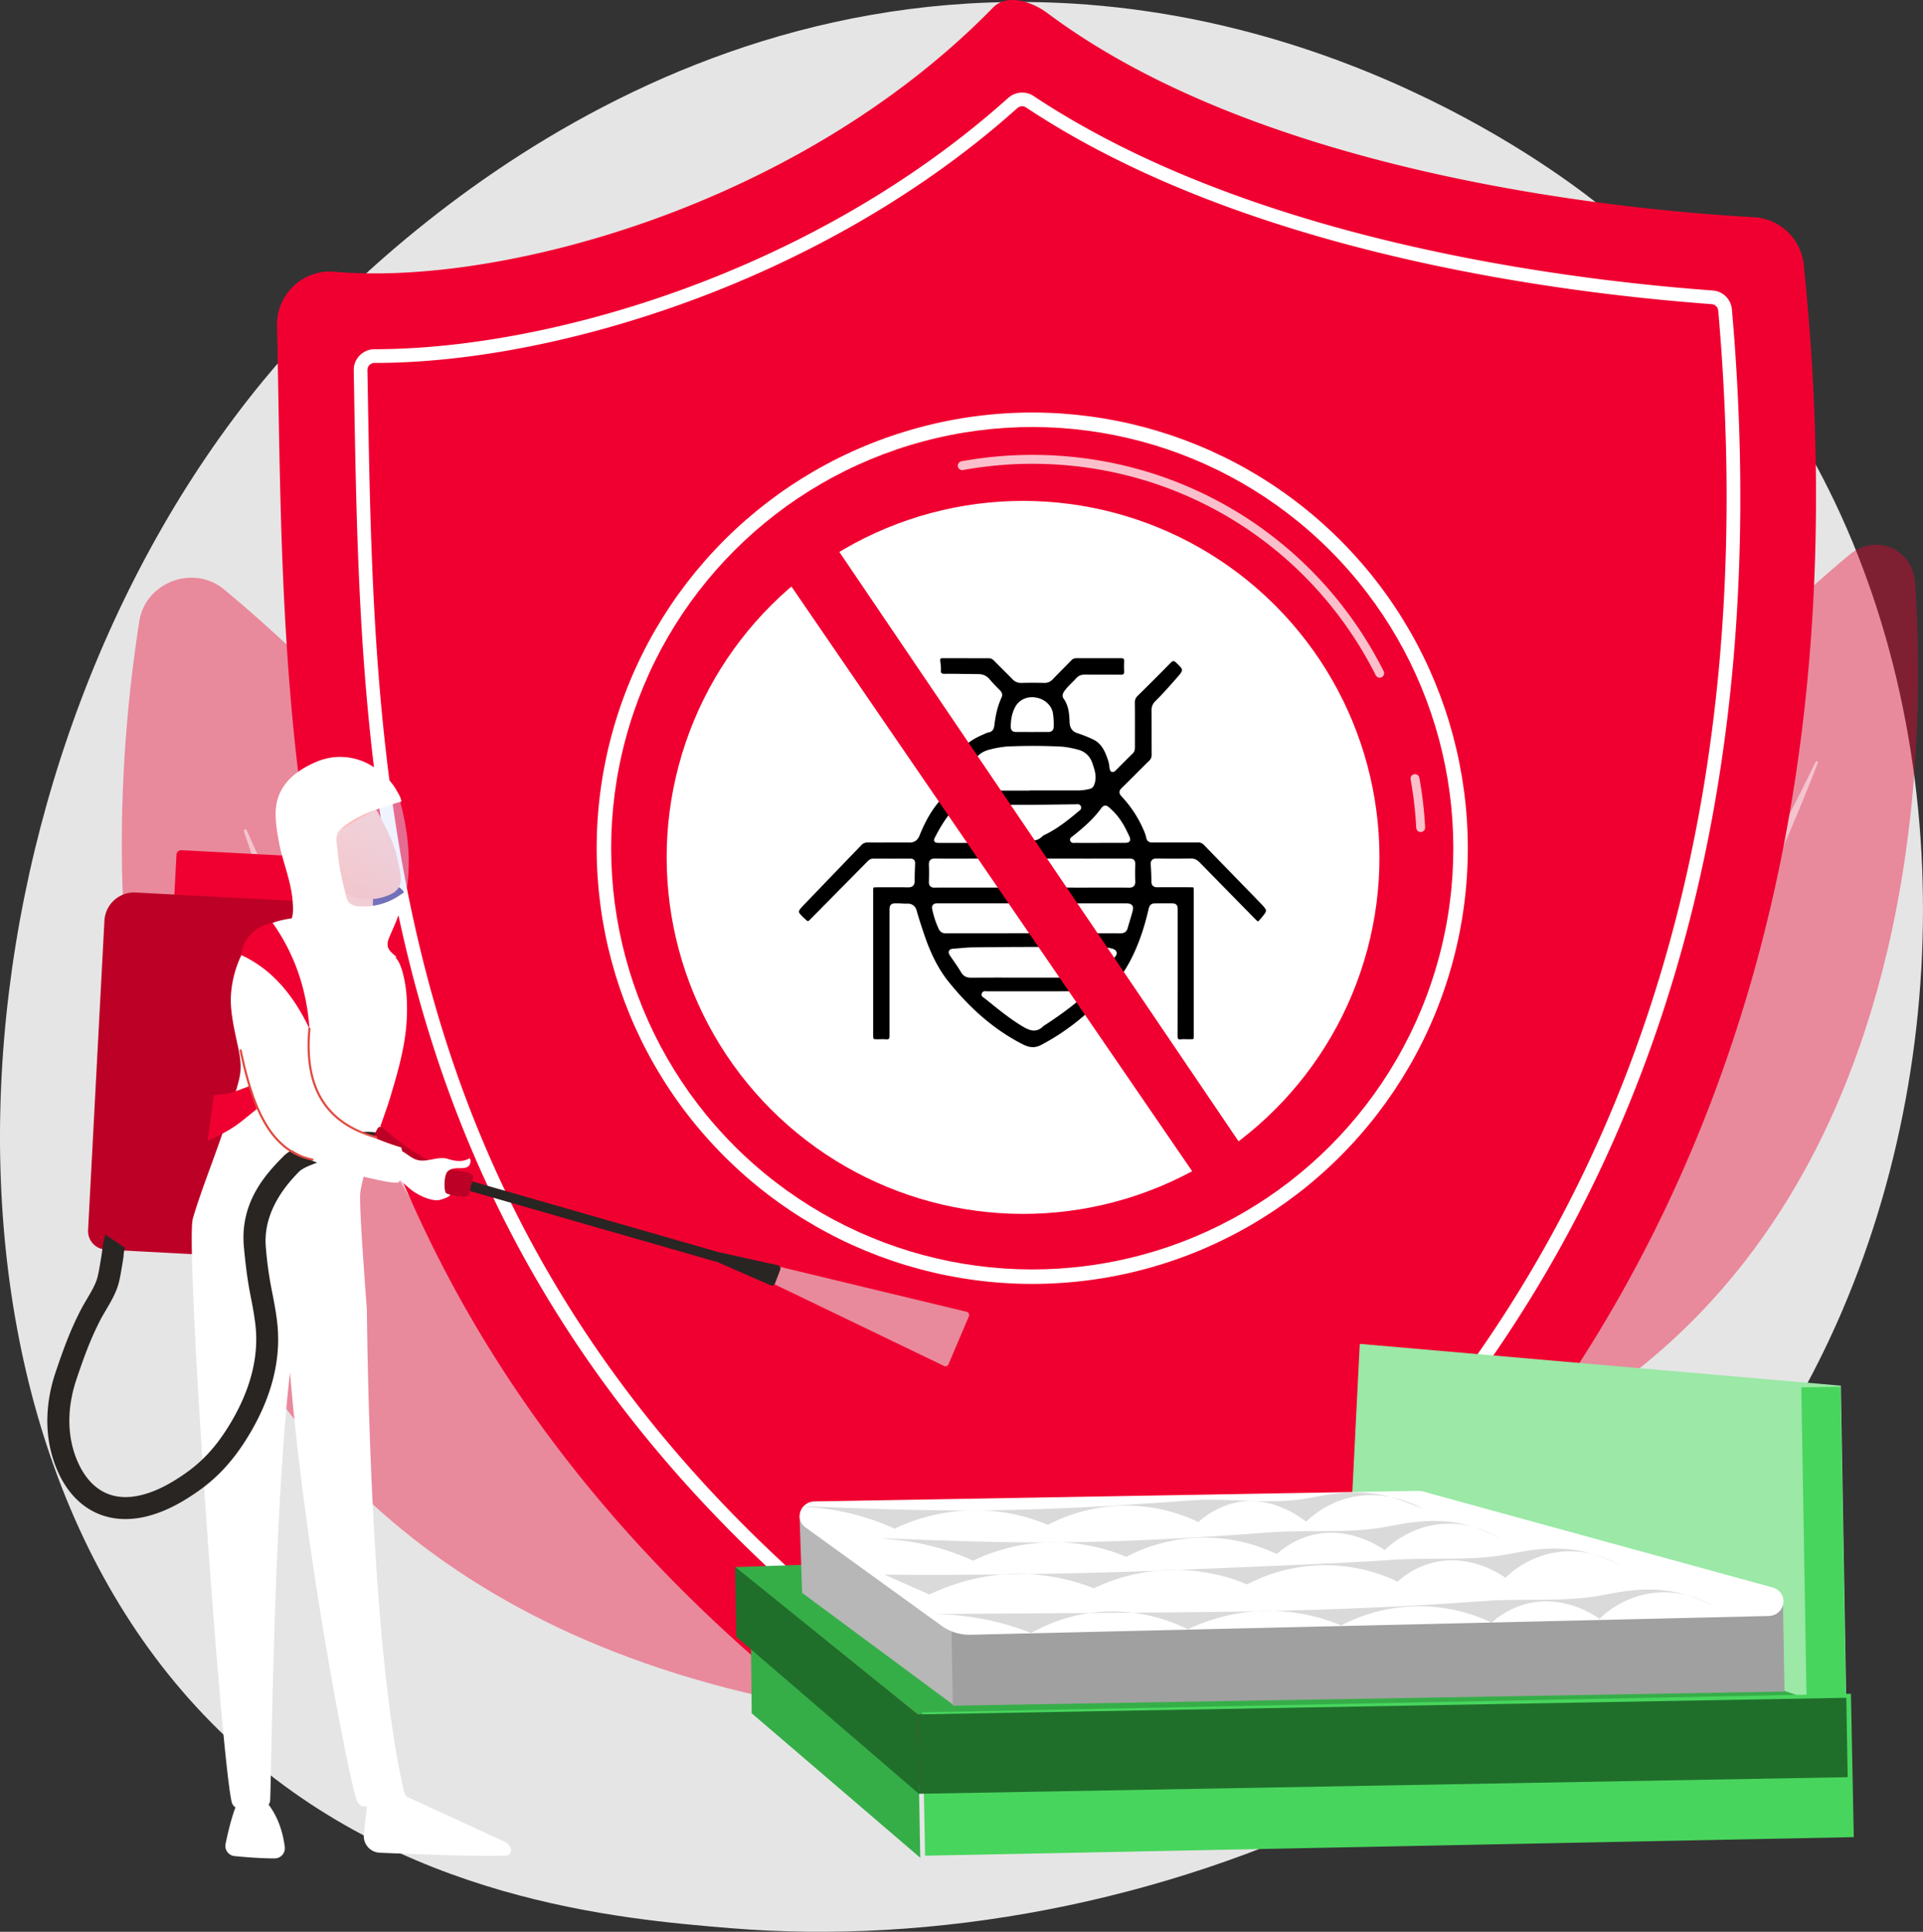 <svg viewBox="0 0 2779.46 2791.38" xmlns="http://www.w3.org/2000/svg" xmlns:xlink="http://www.w3.org/1999/xlink"><rect x="0" y="0" width="2779.46" height="2791.38" fill="#333333" stroke="none"/><linearGradient id="a" gradientTransform="translate(5731.74)" gradientUnits="userSpaceOnUse" x1="-5201.66" x2="-5148.05" y1="2580.47" y2="2580.47"><stop offset="0" stop-color="#f9b776"/><stop offset="1" stop-color="#f47960"/></linearGradient><linearGradient id="b" x1="-5394.85" x2="-5348.57" xlink:href="#a" y1="2577.72" y2="2577.72"/><linearGradient id="c" gradientTransform="matrix(.16 .98 -1.12 .14 780.76 -1029.75)" gradientUnits="userSpaceOnUse" x1="2490.17" x2="2228.94" y1="610.27" y2="562.7"><stop offset="0" stop-color="#09005d"/><stop offset="1" stop-color="#1a0f91"/></linearGradient><linearGradient id="d" gradientTransform="matrix(-1 0 0 1 1123.53 0)" gradientUnits="userSpaceOnUse" x1="620.06" x2="687.14" y1="1342.43" y2="1143.02"><stop offset="0" stop-color="#febbba"/><stop offset="1" stop-color="#ff928e"/></linearGradient><linearGradient id="e" gradientTransform="matrix(.991 -.133 .133 .991 -1819.91 862.61)" x1="2302.08" x2="2163.82" xlink:href="#d" y1="655.1" y2="760.89"/><linearGradient id="f" gradientTransform="matrix(.991 -.133 .133 .991 -1819.91 862.61)" x1="2284.93" x2="2146.67" xlink:href="#a" y1="632.68" y2="738.48"/><linearGradient id="g" gradientTransform="matrix(-1 0 0 1 1123.53 0)" gradientUnits="userSpaceOnUse" x1="532.74" x2="648.28" y1="1232.54" y2="1232.54"><stop offset="0" stop-color="#dae3fe"/><stop offset="1" stop-color="#e9effd"/></linearGradient><linearGradient id="h" gradientTransform="matrix(-1 0 0 1 1123.53 0)" gradientUnits="userSpaceOnUse" x1="697.02" x2="236.57" y1="1532.63" y2="1759.86"><stop offset="0" stop-color="#e1473d"/><stop offset="1" stop-color="#e9605a"/></linearGradient><linearGradient id="i" x1="728.4" x2="267.95" xlink:href="#h" y1="1596.24" y2="1823.46"/><path d="m2662.92 1893.51c-281.57 658.14-1024.82 940.82-1607.17 892.63-159.01-13.14-478.93-39.64-728.75-275.87-479.7-453.65-405.82-1401.92 53.41-1960.21 59.14-71.9 468.5-553.59 1106.4-547.15 467 4.73 794.84 268.55 834.7 301.42 50.35 41.52 161.42 140.18 261.49 296.67 235.2 367.82 255.87 881.24 79.92 1292.51z" fill="#e5e5e5"/><path d="m1317 2486.43c35.71 3.78 62.48-32 48.74-65.16-104.81-253.12-488.24-1111.53-1042-1569.67-44-36.39-113.46-10.45-122.34 45.86-58.21 368.99-122.22 1458.02 1115.6 1588.97z" fill="#f00030" opacity=".4"/><path d="m1268.11 2436.05c3.21 2.32-.09 7.14-3.6 5.27-129.56-69.1-641.19-425.81-912-1240-.87-2.61 3.11-4.2 4.21-1.67 81.19 186.22 403.87 869.52 911.39 1236.4z" fill="#fff" opacity=".5"/><path d="m1710.63 2207.73s405.39-945.24 963-1406.52c37.48-31 91.12-8.05 94.44 40.58 22.19 325.21-.82 1297-1057.44 1365.94z" fill="#f00030" opacity=".4"/><path d="m1815.24 2159.47c-2.71 2-.4 6.16 2.52 4.58 107.86-58.48 539.42-361.74 809.6-1061.47a1.78 1.78 0 1 0 -3.24-1.49c-77.12 159.85-379.91 746.33-808.88 1058.38z" fill="#fff" opacity=".5"/><path d="m424.63 413.05a76.7 76.7 0 0 1 59.3-20.41c233 20.95 667.55-91.26 951.59-381.88 19.73-20.19 55.67-8.78 78.28 8.11 315.9 236.1 839.53 285 1021.3 295a76.69 76.69 0 0 1 72 68.7c165.31 1596.6-874.22 2175.15-1089.82 2277.27a76.9 76.9 0 0 1 -73.46-4.24c-1074.55-669.33-1028.59-1539.76-1043.45-2184.7a76.83 76.83 0 0 1 24.26-57.85z" fill="#f00030"/><path d="m1488.2 2543.54a25.31 25.31 0 0 1 -13.61-4c-411.9-263.3-680.35-578.08-820.7-962.31-125.36-343.16-131.5-692.63-136.89-1000.97q-.35-20.68-.73-41.1a24.82 24.82 0 0 1 7.16-18 25.1 25.1 0 0 1 18.06-7.56c255.18 0 638.2-112.67 919.12-364.39a25.13 25.13 0 0 1 30.66-2.22c308.65 204.8 748.9 264.43 983.86 281.75a25 25 0 0 1 23.16 22.88c54.6 622.89-75 1149.6-385.06 1565.52-231.61 310.62-506.24 472.46-613.56 527.62a25.09 25.09 0 0 1 -11.47 2.78zm-946.54-2024.11a15.52 15.52 0 0 0 -11.27 4.62 15 15 0 0 0 -4.34 10.95q.36 20.41.73 41.11c5.4 307.56 11.52 656.16 136.32 997.81 139.58 382.13 406.76 695.3 816.77 957.41a15.4 15.4 0 0 0 15.28.75c106.72-54.85 379.8-215.79 610.19-524.77 308.66-413.94 437.54-938.39 383.15-1558.81a15.26 15.26 0 0 0 -14.11-14c-235.92-17.39-678.05-77.32-988.56-283.36a15.35 15.35 0 0 0 -18.7 1.35c-129.41 116-292.5 212-471.65 277.81-156.47 57.49-317.61 89.13-453.8 89.13z" fill="#fff" stroke="#fff" stroke-linejoin="bevel" stroke-width="10"/><circle cx="1492.27" cy="1225.64" fill="#fff" r="629.65" transform="matrix(.707 -.707 .707 .707 -429.58 1414.18)"/><circle cx="1492.27" cy="1225.64" fill="#f00030" r="608.71" transform="matrix(.707 -.707 .707 .707 -429.58 1414.18)"/><path d="m2053.4 1202.25h.34a6.41 6.41 0 0 0 6.08-6.75 570.05 570.05 0 0 0 -8.26-71.39 6.43 6.43 0 1 0 -12.65 2.29 559.44 559.44 0 0 1 8.07 69.76 6.43 6.43 0 0 0 6.42 6.09z" fill="#fff" opacity=".75"/><path d="m1994.21 979.21a6.43 6.43 0 0 0 5.73-9.33c-97.32-192.8-291.84-312.58-507.67-312.58a572.84 572.84 0 0 0 -102.52 9.23 6.43 6.43 0 1 0 2.31 12.65 561 561 0 0 1 100.21-9c210.94 0 401.07 117.07 496.2 305.51a6.41 6.41 0 0 0 5.74 3.52z" fill="#fff" opacity=".75"/><circle cx="1479.01" cy="1238.9" fill="#fff" r="515.2" transform="matrix(.707 -.707 .707 .707 -442.85 1408.68)"/><path d="m1259.55 1391.34v-102.7c0-8.77.19-9 9.19-9 14.52 0 29-.16 43.56.09 5 .08 7.19-1.54 7.2-6.67 0-8.49.39-17 .71-25.49.12-3.26-1.43-4.39-4.5-4.38q-26.76.06-53.52 0c-3.57 0-5.59 2.31-7.78 4.53q-40 40.49-80 81c-6.34 6.42-6.77 6.45-13.36.25-11.61-10.94-11.7-12-.54-23.58q41.14-42.83 82.36-85.59a14.47 14.47 0 0 1 11.43-4.91c19.92.2 39.84-.12 59.75.06 6.74.06 10.31-2.58 12.9-9 7.9-19.63 17.81-38.17 32.52-53.78 6.38-6.76 6.16-7.48-.43-14.07-12.46-12.46-24.85-25-37.44-37.33a13.22 13.22 0 0 1 -4.35-10.37c.19-22 0-44 .16-66a14.7 14.7 0 0 0 -4.79-11.47q-18.33-18.13-36.16-36.77c-5.34-5.57-5-8 .41-13.59 12.34-12.64 13.58-12.73 26 0 13.16 13.51 26.1 27.24 39.26 40.75 2.7 2.76 3.52 5.75 3.5 9.5-.13 21.78 0 43.57-.16 65.35a13.56 13.56 0 0 0 4.56 10.93c7.1 6.66 13.91 13.65 20.93 20.41 3.18 3 5.86 3.42 6.58-2 3.34-25.19 20-38.82 41.7-48.09 3.2-1.37 6.23-3.1 9.81-3.72 4.2-.72 5.33-4.55 5.73-8 1.63-14 4.51-27.74 10.5-40.64 1.44-3.11.65-5.42-1.68-7.78-5.24-5.31-10.52-10.62-15.33-16.31-4-4.71-8.78-6.41-14.72-6.42-16-.05-32-.58-47.92-.36-6.35.08-8.53-2.14-8.15-8.31.25-4.1-.46-8.27-.92-12.38-.48-4.28.8-6.89 5.57-6.89q33.6 0 67.22.05c3.71 0 6.64 1.64 9.27 4.34 8.7 8.9 17.67 17.54 26.32 26.48a14.37 14.37 0 0 0 11.52 4.83c10.78-.27 21.58-.29 32.36 0a13.42 13.42 0 0 0 11-4.47c8.73-9.13 17.78-18 26.53-27.07a12.14 12.14 0 0 1 9.27-4.19c21.58 0 43.15.08 64.73 0 5 0 7.24 2 7 7.06-.19 4.76-.22 9.55 0 14.31.26 5.32-2 7.47-7.32 7.42-17.22-.16-34.44 0-51.66-.12-4.47 0-8 1.09-11 4.48-5.53 6.15-12 11.42-16.87 18.24-1.86 2.62-3 5.51-1.19 8 7.54 10.5 8.73 22.61 9.09 34.84.2 7 2.36 11.78 9.48 14.17a192.79 192.79 0 0 1 23.52 9.4c13.4 6.56 18.55 19.38 22.87 32.49 1.16 3.49 1.35 7.31 2 11s2.06 4.2 4.74 1.5c8.18-8.25 16.36-16.49 24.65-24.62 2.42-2.37 2.23-5.19 2.24-8.08 0-21.16.11-42.32-.09-63.49a14.75 14.75 0 0 1 4.8-11.51c16-15.73 31.86-31.51 47.51-47.54 4.3-4.4 7.35-4.4 11.8-.22 11.76 11.08 11.87 12.85 1.11 25-10.3 11.65-20.55 23.33-31.6 34.26a14.31 14.31 0 0 0 -4.48 11.06c.18 21.37 0 42.74.16 64.11a13.9 13.9 0 0 1 -4.6 10.92c-13.2 12.92-26.07 26.16-39.3 39-3.45 3.36-3.48 5.45-.14 9a169.49 169.49 0 0 1 31.88 48.45 60.07 60.07 0 0 1 4.25 12.27c.86 4.41 3.32 5 7.06 4.94 21.57-.1 43.15 0 64.73-.12a13.94 13.94 0 0 1 11 4.43c27.22 28.14 54.62 56.09 81.83 84.23 11.21 11.59 11.1 12.74.67 25.1-6 7.07-6.25 7.08-12.76.45q-39.86-40.56-79.64-81.17c-3.3-3.38-6.62-4.93-11.41-4.85-16.18.27-32.36.24-48.54 0-4.82-.06-6.77 1.38-6.39 6.41.6 8.06.9 16.16.93 24.25 0 4.74 2.18 6 6.52 5.93 15.56-.14 31.12-.08 46.68 0 7.8 0 8 .27 8 8.1v207.26c0 9.24 0 9.24-9.37 9.26-3.74 0-7.51-.33-11.2.08-6.19.69-7.7-2-7.69-7.84.17-59.75.1-119.5.1-179.25 0-9.24-.06-9.37-9.24-9.47-7-.07-14.1.05-21.15.14-3.71 0-5.58 1.38-6.56 5.61-9.46 41.13-24.24 80.32-51.67 112.78-29.55 35-64.21 64.43-105.18 85.91-10.33 5.41-19.07 4-29.06-1.07-42.89-21.9-77.55-53.59-107.44-90.57-17.24-21.33-28.37-46.37-37-72.45-3.45-10.39-6.9-20.75-9.82-31.3-1.52-5.49-4.94-8.83-11.3-8.55-5 .21-9.94-.49-14.91-.48-7.57 0-8.16.7-8.17 8.13q0 87.45 0 174.9c0 1.87-.08 3.74 0 5.6.26 5.71-2 8.53-8.11 7.9-3.7-.38-7.46-.06-11.2-.07-8.78 0-9.35-.56-9.36-9.66q0-42.65 0-85.28zm232.82-83.57h-85.86c-17 0-34 0-51 0-3.83 0-6.59.44-5.63 5.49a124.63 124.63 0 0 0 9.06 27.66c1.43 3.19 3.47 5.15 7.56 5.14q126.62-.16 253.23 0c4.2 0 6.58-1.46 7.71-5.49 2.19-7.76 4.7-15.42 6.81-23.2s.73-9.56-7.46-9.56zm-5-167.89v-.23q35.75 0 71.51 0a69.84 69.84 0 0 0 15.36-2.06c2.73-.61 4-1.95 5-4.65 3.94-10.39.57-19.87-2.76-29.51s-10.13-15.68-19.69-18c-7.8-1.93-15.69-3.73-23.84-4.13-24.84-1.21-49.67-1.34-74.54-.22a134.72 134.72 0 0 0 -26.92 4.31c-6.56 1.65-12.8 4.39-17.46 10-9.57 11.44-10.74 24.66-9 38.66.58 4.66 3.23 6 7.71 6 24.85-.25 49.72-.17 74.6-.17zm4.86 270.25c30.28 0 60.57-.11 90.85.1 4.68 0 7.55-1.61 10.42-5.12 6.27-7.68 9.9-17.07 16.59-24.5 2.84-3.14 1.58-6-2.82-7.32a54.23 54.23 0 0 0 -14.71-2.09c-62.64-.42-125.28-.64-187.91.27-8.69.13-17.35 1.37-26 1.81-5.43.28-6.1 2.32-3.23 6.53 5.36 7.86 11 15.59 15.81 23.76 3.07 5.18 6.86 6.73 12.67 6.68 29.39-.25 58.85-.12 88.3-.12zm-80.78-167c-19.89 0-39.78.15-59.67-.1-5.19-.06-6.91 1.64-6.69 6.77.35 8.07.28 16.16 0 24.24-.14 4.56 1.47 6.23 6.11 6.12 10.56-.26 21.13-.08 31.7-.08 29.21 0 58.43-.1 87.64.07 5.55 0 7.91-1.66 7.58-7.5a183.52 183.52 0 0 1 0-21.75c.37-5.93-1.59-8-7.66-7.88-19.67.36-39.35.16-59.04.16zm161.23 36.94c19.68 0 39.37-.15 59 .11 5.27.07 6.87-1.8 6.68-6.83-.3-8.28-.22-16.58 0-24.86.1-4.07-1.49-5.42-5.48-5.41q-60.6.13-121.21 0c-5 0-6.5 1.9-6.32 6.65.3 7.66.4 15.35 0 23-.32 5.92 2.17 7.5 7.65 7.44 19.87-.17 39.76-.05 59.65-.05zm-80 154.82q-33.3 0-66.59 0c-1.71 0-4.1-.81-4.78 1.65-.58 2.09 1.68 2.61 2.89 3.58 17.58 14.1 34.79 28.58 54.21 40.36 10.41 6.31 19.14 10 28.63-.31.39-.43 1.13-.51 1.64-.85 17.87-11.64 35.25-24 51.5-37.8 1.46-1.25 4-2.46 3.23-4.83-1-2.81-3.87-1.8-6-1.81q-32.41 0-64.79.06zm.55-269.42q-31.43 0-62.85 0c-1.36 0-3.18-.53-3.89 1.09s1.08 2.52 2 3.42a257.94 257.94 0 0 0 53.92 38.43c8.16 4.4 15.53 5.32 22.6-1.83a17.08 17.08 0 0 1 4.75-2.91c17.43-8.53 32.45-20.53 47.18-32.93 1.43-1.2 4.17-2.38 3-4.8-1.06-2.15-3.74-1.23-5.72-1.24zm-98.21 50h37.31c2 0 4.87.93 5.61-1.31s-2.3-3.21-3.85-4.21a161.09 161.09 0 0 1 -43.22-41.39c-2.68-3.7-4.37-3.85-7.59-.67-12.08 12-20.73 26.23-28.58 41.07-3.37 6.36-3.19 6.51 4.27 6.53 11.96.02 24.03-.01 36.03-.01zm194.48 0v-.06h36.68c4.26 0 6.26-1 3.87-5.91-3.41-7.07-6.66-14.21-11-20.75a90.26 90.26 0 0 0 -16.54-19.22c-2.28-1.92-5.12-5.31-8.65-.41-11.59 16.08-26.48 28.89-41.89 41.14-1.22 1-3.38 1.88-2.78 3.71.74 2.22 3.17 1.45 4.91 1.46 11.72.08 23.53.05 35.34.05zm-97.7-160.25c7.66 0 15.32-.11 23 0 3.94.08 5.67-1.5 5.7-5.45a105.06 105.06 0 0 0 -1.16-19.18c-1.77-10.05-11.08-18.33-22.53-20.22s-21.85 2.7-27 11.93c-4.9 8.71-6.29 18.2-6.39 28 0 3.84 2 5 5.47 4.9 7.53-.05 15.19.03 22.85.03z" stroke="#fff" stroke-miterlimit="10" stroke-width="5"/><path d="m1739.03 1715.55 65.63-44.99-600.86-886.8-68.29 51.48z" fill="#f00030"/><path d="m535.2 2580.61s-6.2 35.39-9.31 70.39a24.12 24.12 0 0 0 23.11 26.16c46.64 2 146.41 5.72 182.22 4.13a7.85 7.85 0 0 0 6.9-10.76 17.58 17.58 0 0 0 -9-9.47l-164.8-75.74z" fill="#fff"/><path d="m530.08 2559.82 5 42.33s28.86 13.44 48.58-1.7l-12-47.16z" fill="url(#a)"/><path d="m345.63 2599.07s-9.95 17.86-19.58 65.33a14.72 14.72 0 0 0 12.95 17.6c15.4 1.51 39.11 3.46 58.11 3.33a14.68 14.68 0 0 0 14.53-16.33c-2.11-17.32-8.66-45.74-28.91-67.9z" fill="#fff"/><path d="m336.89 2544.64 11.73 64s11.6 8.63 34.55 2.37l-5.6-68.86z" fill="url(#b)"/><path d="m461.83 1309.75-210.11-11.09 3.36-63.67a6.88 6.88 0 0 1 7.23-6.49l203.24 10.73z" fill="#f00030"/><path d="m428.41 1820.14-275.87-14.56a26.75 26.75 0 0 1 -25.23-28l23.62-447.32a43 43 0 0 1 45.07-40.61l259.67 13.71a12.84 12.84 0 0 1 12.12 13.46l-25.91 491.18a12.85 12.85 0 0 1 -13.47 12.14z" fill="#bd0026"/><ellipse cx="509.54" cy="1290.44" fill="url(#c)" rx="22.14" ry="74.13" transform="matrix(.011 -1 1 .011 -786.27 1786.16)"/><path d="m481.48 1260.39-30.16 85.47a13.35 13.35 0 0 0 3.9 14.6c11.38 9.69 37.15 24.47 76.08 6.19a12.4 12.4 0 0 0 7.05-11.13l.92-74.08z" fill="url(#d)"/><path d="m537.17 1158.37s31.35 51.86 36.83 80.54 14.22 46.61-18.42 56.9-63-2.58-82.13-29.32c0 0-29.84-41.16-26.91-60s90.63-48.12 90.63-48.12z" fill="url(#e)"/><path d="m483.84 1249.4s-13.85-34-28.3-22 13.46 38.31 26.31 37.93z" fill="url(#f)"/><path d="m278.65 1761.19c12.67-44.48 38.89-106.68 51.64-151.14 5-17.49 11.83-34.49 15.73-52.3 4.5-20.54-.46-37.51-4.71-57.77-3.62-17.19-7.24-34.49-7.66-52-1-42.51 21.43-103.25 66.31-116.42 26.1-7.66 53.74-7.13 80.49-3.83 13.41 1.66 26.52 1.4 39.82 4.13q11.64 2.4 23 5.91c6.9 2.13 15.13 4.09 21.3 7.88a1.4 1.4 0 0 1 .67.69 1.43 1.43 0 0 1 -.27 1.08c-4.59 8.13-9.16 15.23-4.48 24.52 2.26 4.46 6.9 6.85 10.25 10.36a42 42 0 0 1 8.22 13.68c.91 2.3 1.71 4.65 2.4 7 6.89 23.69 7.82 48.91 6.32 73.37-2.32 37.6-13.12 74.1-23.93 110.19-9.87 32.89-38.69 102.52-43 136.68-2.31 18.52 9.62 169 9.49 169.15 2.22 189.12 13.18 520.46 53.4 695.27.94 4.09 6.92 12.14 4.85 15.66-5 8.58-41.93 6.17-62.74 6.9-6.45.22-9.91-7.35-11.73-13.76-14.88-52.48-74.38-362.24-94.82-613.55-23.14 197.55-26.55 561.14-28.68 617.92a12.15 12.15 0 0 1 -8.44 11.28c-14.05 4.26-28.3 3-36.95 1.54a13 13 0 0 1 -10.34-10.15c-16.25-72.07-67.11-803.48-56.14-842.29z" fill="#fff"/><path d="m576.07 1150.13c14.57 50.12 17.56 93.18 12.31 131.93-20.3 26.77-26.27 20.68-62.8 32.19-11 3.49-28-6.49-31.78-23.22l-18.55-82.53z" fill="url(#g)" opacity=".47"/><path d="m529.71 1309.63a90.76 90.76 0 0 0 58.6-24.53 53.82 53.82 0 0 0 -5.67 13.81q-2.85 11.53-6.55 22.83c-3.93 11.86-9.48 22.8-14.09 34.33-5.31 13.26 1.37 18.47 11.13 26.62-40.51 16.09-87.51 12.22-126.58-6.46-15.92-7.61-30.31-19.55-37.89-35.48 16.2-7.16 15.38-22.41 14.4-37.45-2-30.17-14.82-58.27-20.13-87.83-2.61-14.55-5.16-29.25-4.44-44 1.8-36.8 28.72-58.28 60.35-71.34a87.32 87.32 0 0 1 70.81 2.28c16.44 8.07 34.36 23.07 43.31 39.34 3.08 5.6 6.56 10.11 7.16 16.69-.08-.94-41.55 13-45.09 14.46-14.95 6.2-29.41 13.93-41.76 24.5-11 9.37-6.16 21.24-5.17 34 1.59 20.45 6.51 40.89 11.51 60.71 1.65 6.53 2.87 12 9.13 15.16 6.52 3.25 13.9 2.63 20.97 2.36z" fill="#fff"/><path d="m181.34 2195c-50.43 0-89.86-33.57-106.41-93.05-10.29-37-8.36-78.3 5.57-119.47 10.45-30.86 20.37-58.88 36-89.18 2.94-5.71 6.21-11.26 9.37-16.63 6.8-11.54 13.22-22.43 15.6-33.36 2-9 3.42-18.11 5-27.72 2.15-13.44 2-17.7 5.76-31.61l28.52 19.09c-3.34 12.27-.83 4.32-2.93 17.52-1.54 9.63-3.13 19.58-5.29 29.49-3.46 15.89-11.5 29.52-19.26 42.7-3.08 5.21-6 10.14-8.49 15-14.59 28.36-24.08 55.21-34.11 84.85-11.89 35.11-13.64 70-5.06 100.78 7.19 25.85 31.3 84.08 99.74 66.64 19.57-5 39.55-14.94 62.9-31.34 24.74-17.37 43.91-38.29 62.18-67.82 30.77-49.74 43.87-98.49 38.93-144.88-1.6-15-4.5-29.8-7.56-45.44-4.38-22.36-7.16-45.56-9.31-69.3-6.08-67 35.78-108.52 56.85-130.13 24.53-25.16 105.13-40.23 136.28-34.37l-5.99 31.23c-25.5-4.82-94 11.28-107.67 25.33-15 15.37-51.77 54.86-47.84 107.44a535.25 535.25 0 0 0 8.72 63.74c3.06 15.62 6.23 31.78 8 48.18 5.7 53.57-8.93 109.06-43.5 164.94-20.35 32.91-42.89 57.41-70.93 77.09-26.59 18.68-49.89 30.16-73.3 36.13a129.26 129.26 0 0 1 -31.77 4.15z" fill="#292523"/><rect fill="#292523" height="14.28" rx="4.74" transform="matrix(.961 .276 -.276 .961 521.25 -171.76)" width="430.58" x="656.48" y="1761.58"/><path d="m671.15 1729.52c-51.85-6.71-90.43-22.12-136.57-71.13a4.73 4.73 0 0 1 -.72-5.46l11.8-22.21a4.74 4.74 0 0 1 7.32-1.33c40.54 35.81 79.17 58.37 115.26 63.43a6 6 0 0 0 .94 0 26.16 26.16 0 0 1 12.86 3.9 4.76 4.76 0 0 1 1.83 5.06l-4.9 18.8a5.36 5.36 0 0 0 -.15 1.38 7.69 7.69 0 0 1 -6.43 7.52 4.29 4.29 0 0 1 -1.24.04z" fill="#bd0026"/><path d="m564 1662.92a12.69 12.69 0 0 1 1.36-.74c4.23-1.94 9.25-1.34 13.56.4 7.59 3.06 13.29 9.16 20.89 12.4 15.8 6.74 32.14-5.54 48.41-.15 9.67 3.19 20.6 4.44 29.79-.79a1.18 1.18 0 0 1 .62-.21c.33 0 .56.34.71.64a7.92 7.92 0 0 1 .65 4.92c-1.5 9.43-10.55 8.48-18 8.6-6.32.1-14.55 1.37-17.17 8.19a40.11 40.11 0 0 0 -2.17 12.44 42.4 42.4 0 0 0 .76 12.52c.42 1.65.71 2.43 2 3.38.52.38 5.08 1.74 5.1 1.86.34 2.83-10.47 6.22-12.78 6.91a22.65 22.65 0 0 1 -8.34 1c-9.89-.84-19.82-5.41-28.26-10.39-9.36-5.53-17.66-14.46-26.14-21.43-6.42-5.28-13.09-10.9-16.15-18.63-2.84-7.26-1.25-16.84 5.16-20.92z" fill="#fff"/><path d="m347.58 1519.38q-4.47-19.39-8.39-38.91c-3.16-15.75-6-32.16-2-47.71 10.16-39.09 60.78-58.83 88.88-25.9 13.49 15.81 18.3 37.25 20 58 3.38 41.74-4.78 89.41 21.59 125.08s71 55.58 112.29 68.15c4.71 15.78 5.32 32.08-2.89 49.46-3.46 7.33-88.26-17-98.15-20.18-25-8-49.72-18.67-70.91-34.44-26.08-19.41-36.3-42.08-44.8-72.44q-8.52-30.38-15.62-61.11z" fill="#fff"/><path d="m1064 1815.31 333.19 80.19a4.74 4.74 0 0 1 3.25 6.46l-29.5 69.41a4.73 4.73 0 0 1 -6.42 2.41l-289-139.14a4.76 4.76 0 0 1 -.69-.4l-14.7-10.46a4.74 4.74 0 0 1 3.87-8.47z" fill="#e5e5e5" opacity=".6"/><path d="m1044.49 1810.54 79.9 17.76a4.73 4.73 0 0 1 3.4 6.32l-7.67 20a4.74 4.74 0 0 1 -6.33 2.64l-73.79-32.26a4.74 4.74 0 0 1 -2.66-5.65l1.56-5.45a4.74 4.74 0 0 1 5.59-3.36z" fill="#292523"/><path d="m348.89 1380.15c45.06 20.73 75.7 58.71 98.37 106.23q-5.72-85.5-53.16-152.82c-20.67 1.81-45.21 23.44-45.21 46.59z" fill="#f00030"/><path d="m361.08 1569.17c-32.76 12.31-27.71 11-51.9 13.47l-9.18 66.11c39.67-19 41.15-22.1 71.19-46.24z" fill="#f00030"/><path d="m544 1645a1.49 1.49 0 0 0 1.45-1.1 1.51 1.51 0 0 0 -1-1.85c-72.23-20-103.52-70.88-95.66-155.5a1.51 1.51 0 0 0 -1.36-1.63 1.47 1.47 0 0 0 -1.64 1.35c-8 86.3 24 138.21 97.85 158.68a1.41 1.41 0 0 0 .36.05z" fill="url(#h)"/><path d="m451.49 1677.06a1.5 1.5 0 0 0 .29-3c-63.58-12.73-86.84-82.8-102.5-156.62a1.5 1.5 0 1 0 -2.94.63c15.88 74.85 39.57 145.93 104.85 158.93a1.51 1.51 0 0 0 .3.06z" fill="url(#i)"/><path d="m1965.39 1941.88 695.32 60.39 8 469.61-719.13-215.42z" fill="#9be8a7"/><path d="m1062.21 2264.48s1083.79-39.13 1100.79-19.21c85.42 100.11 448.93 205.78 448.39 209.78l-1285 22.43z" fill="#36ae48"/><path d="m1330.13 2684.43-243.62-208.76-1.48-134.99 243.34 242.83z" fill="#36ae48"/><path d="m1328.22 2465.54h1342.29v207.19h-1342.29z" fill="#48d55d" transform="matrix(1 -.02 .02 1 -44.53 35.28)"/><path d="m1062.44 2264 1.76 101 264.32 227.4-2-115.09z" fill="#1f6f2b"/><path d="m1378.22 2463.71q-109.42-81.06-218.87-162.1l-3.69-111 220.54 165.26q1.01 53.91 2.02 107.84z" fill="#b7b7b7"/><path d="m1376.84 2322.17h1202.07v131.04h-1202.07z" fill="#a0a0a0" transform="matrix(1 -.017 .017 1 -41.37 34.88)"/><path d="m2555.84 2335.08-1152.84 27.08a69.09 69.09 0 0 1 -42-12.88l-196.49-142c-16.78-12.13-7.89-37.41 13.28-37.78l872.06-15.22a23.74 23.74 0 0 1 6.67.83l505.19 138.66c24.44 6.76 19.67 40.71-5.87 41.31z" fill="#fff"/><g fill="#b7b7b7"><path d="m1162.52 2177.13c0 .87 34.82.41 80.45 13.33a343.05 343.05 0 0 1 50.09 18.53 270.28 270.28 0 0 1 221.6-5.61 242.57 242.57 0 0 1 217.48-4 120.35 120.35 0 0 1 50.29-27.27c53.72-13.78 98.1 21.35 105.58 26.61 7.81-7.59 37.81-35 85.15-38 41.62-2.69 76.8 15 86.69 21.42-6.75-4-22-9.41-35.07-14.2-54.71-20.07-104.19-8.61-133.15-3.22-55.81 10.36-113.47-.82-170.07 3.33-66.89 4.92-187.25 13.75-310 14.45-124.94.7-248.96-7.03-249.04-5.37z" opacity=".5"/><path d="m1275.81 2223.35c0 .87 34.81.41 80.44 13.33a343.05 343.05 0 0 1 50.09 18.53 270.3 270.3 0 0 1 221.66-5.61 242.55 242.55 0 0 1 217.47-4 120.4 120.4 0 0 1 50.3-27.27c53.72-13.78 98.1 16.35 105.58 21.61 7.81-7.59 37.81-35 85.15-38 41.62-2.69 71.8 15 81.69 21.42a186.46 186.46 0 0 0 -30.07-14.2c-54.72-20.07-104.19-8.61-133.16-3.22-55.8 10.36-113.46 4.18-170.06 8.33-66.89 4.92-187.26 13.75-310.06 14.45-124.93.7-248.96-7.03-249.03-5.37z" opacity=".5"/><path d="m1278.43 2275.38 64.71 28.59c48.2-22.41 87.87-28 112.45-29.31 9.49-.52 17.33-.45 21.4-.37a298 298 0 0 1 104 20.8 270.4 270.4 0 0 1 221.61-5.61 242.55 242.55 0 0 1 217.47-4 120.4 120.4 0 0 1 50.3-27.27c53.72-13.78 98.09 16.36 105.58 21.62 7.8-7.59 37.81-35 85.14-38 41.63-2.7 71.81 15 81.7 21.41a186.46 186.46 0 0 0 -30.07-14.2c-54.72-20.07-104.19-8.6-133.16-3.22-55.8 10.37-113.46 4.18-170.07 8.34-42.51 3.12-131.67 7.12-310 14.45-99.16 4.04-241.49 8.03-421.06 6.77z" opacity=".5"/><path d="m1586.16 2329.46a244.57 244.57 0 0 1 130.8 24.89 270.33 270.33 0 0 1 221.6-5.62 242.57 242.57 0 0 1 217.48-4 120.23 120.23 0 0 1 50.3-27.26c53.71-13.78 98.09 16.35 105.58 21.61 7.8-7.59 37.8-35 85.14-38 41.62-2.69 71.8 15 81.7 21.42a186.11 186.11 0 0 0 -30.08-14.21c-54.71-20.07-104.19-8.6-133.15-3.22-55.8 10.37-113.46 4.18-170.07 8.34-127.17 9.34-230 12.49-310 14.45-111.89 2.73-447 3.64-487 4.58a390.1 390.1 0 0 1 142 27.25 239.59 239.59 0 0 1 95.7-30.23z" opacity=".5"/></g><path d="m2607.99 2002.73h56.67v451.65h-56.67z" fill="#48d55d" transform="matrix(1 -.017 .017 1 -38.49 46.35)"/><path d="m1326.51 2477.27 1342.08-24 2 114.69-1342.22 24z" fill="#1f6f2b"/></svg>